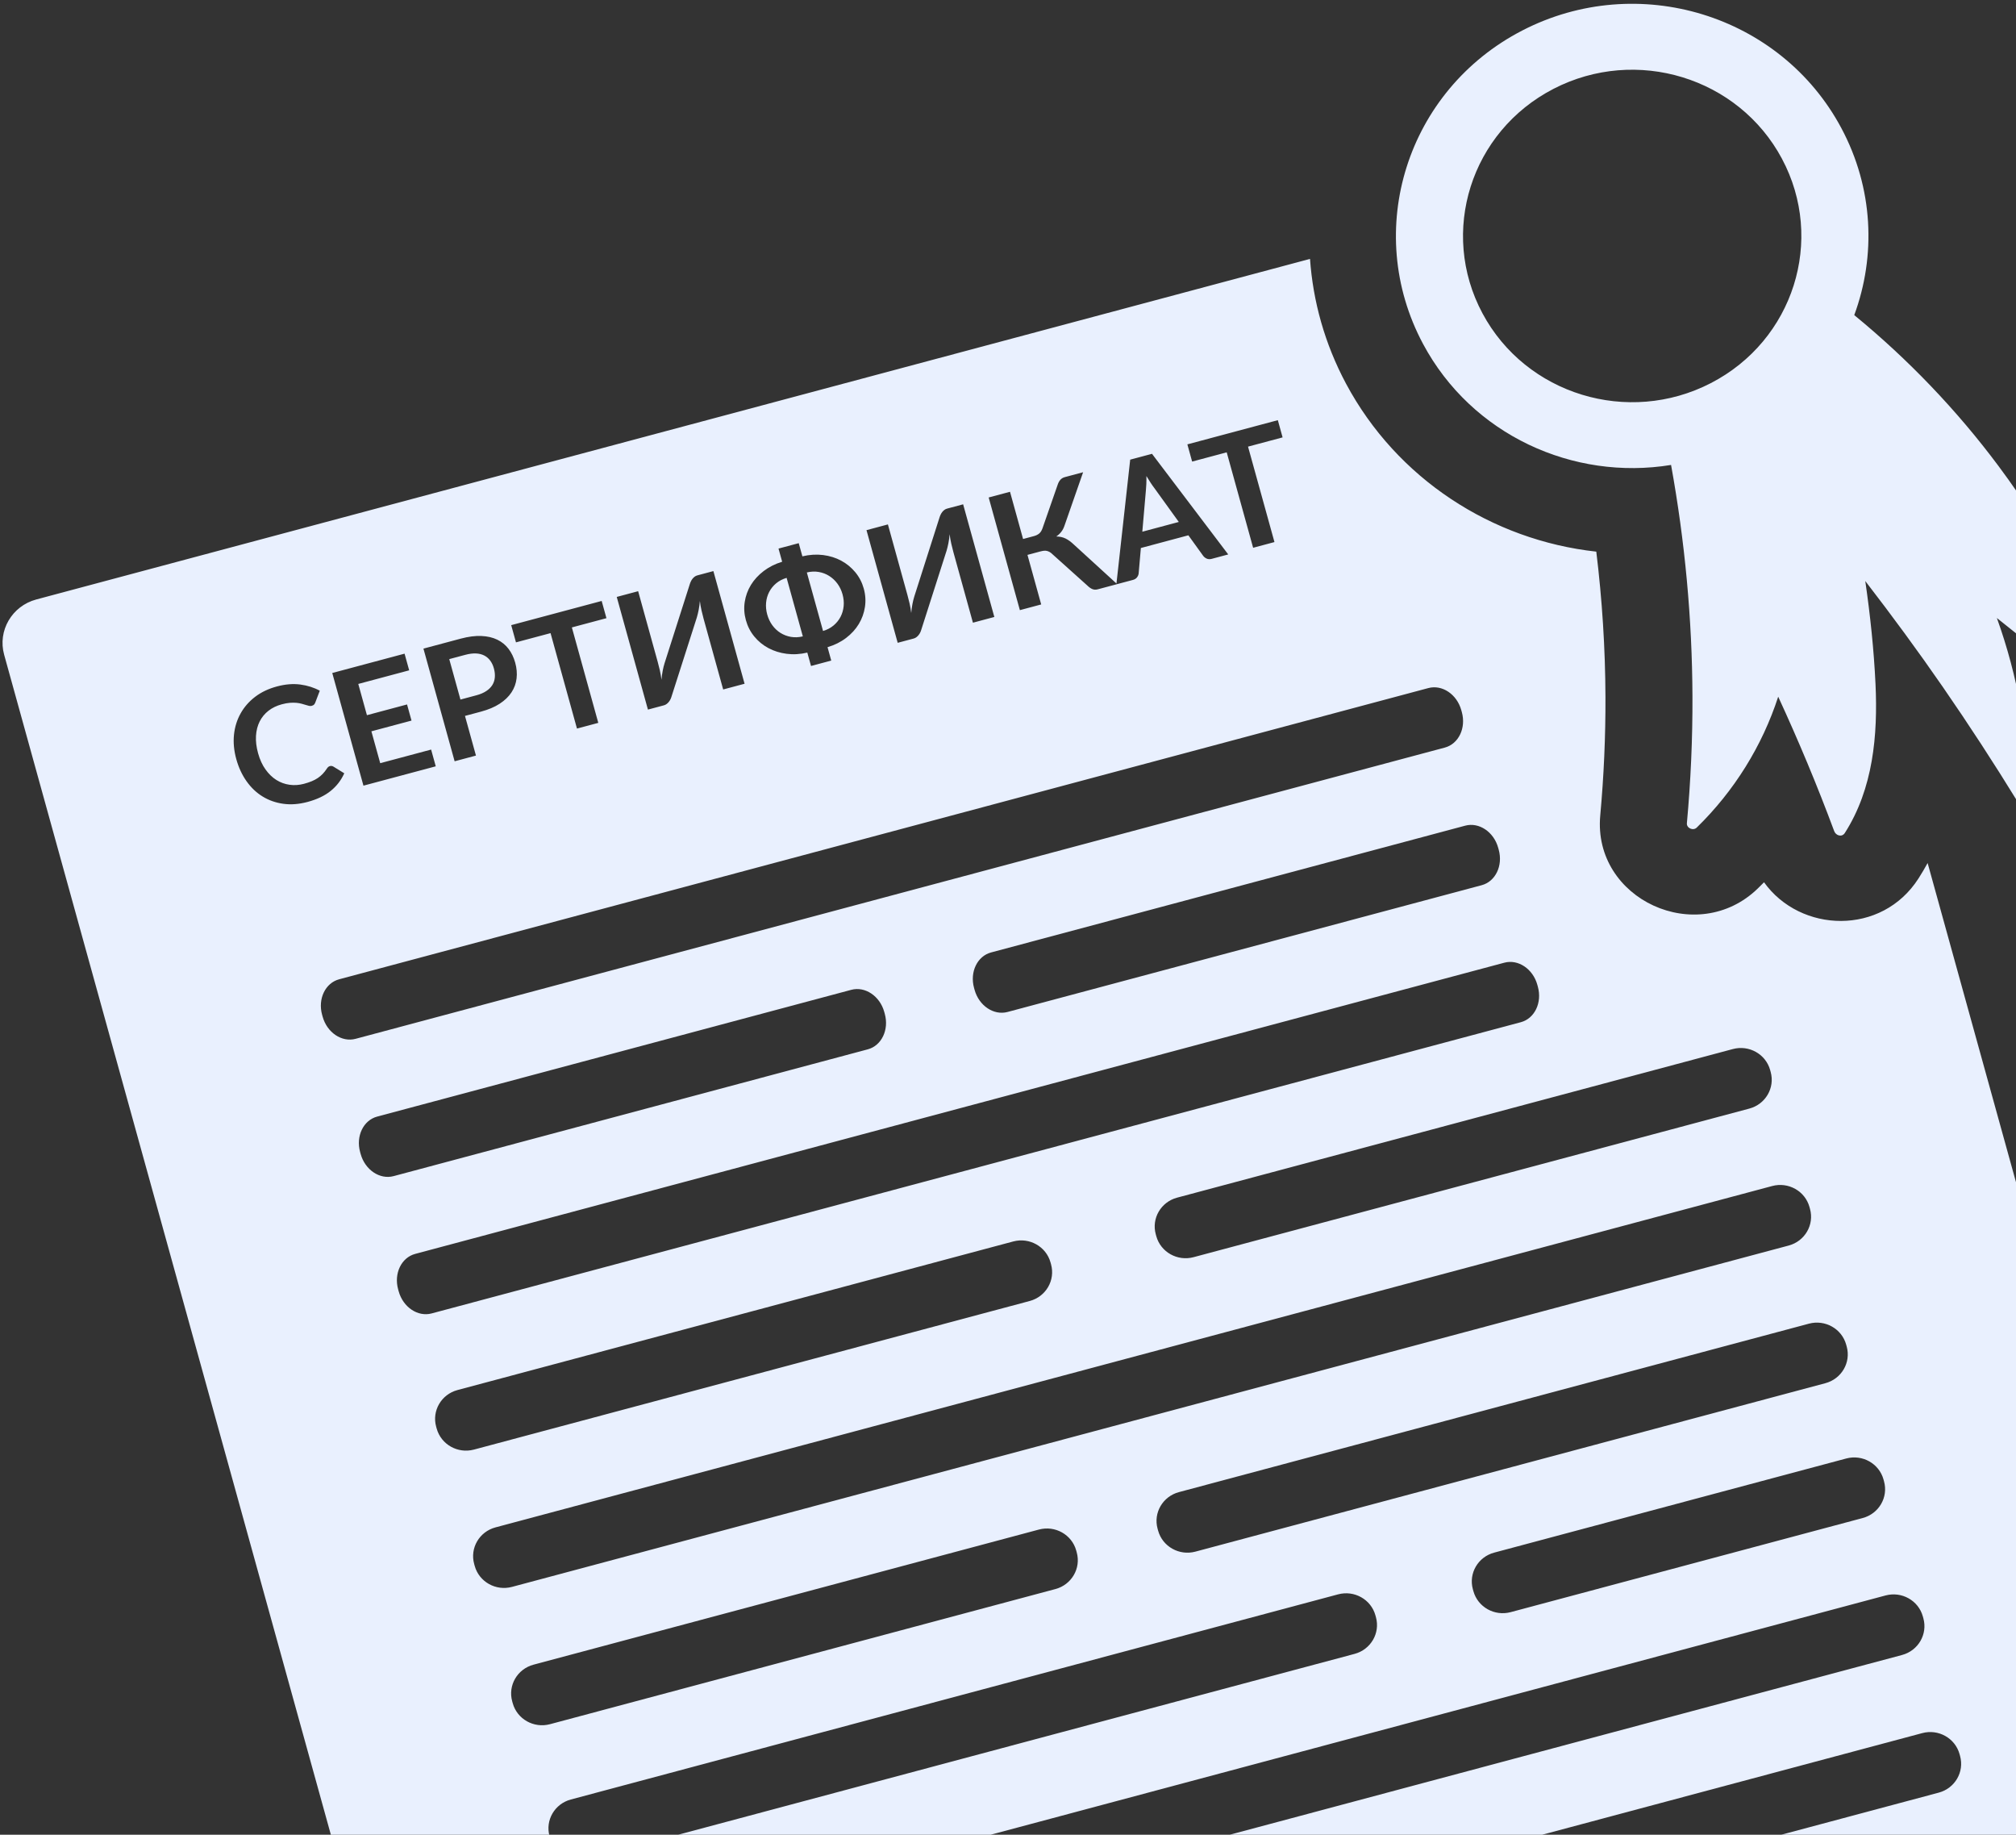 <?xml version="1.0" encoding="UTF-8"?> <svg xmlns="http://www.w3.org/2000/svg" width="233" height="212" viewBox="0 0 233 212" fill="none"><rect x="0" y="0" width="233" height="212" fill="#333333" stroke="none"/><path fill-rule="evenodd" clip-rule="evenodd" d="M71.289 311.525L261.85 260.586C264.672 259.831 266.336 256.973 265.568 254.2L222.786 99.72C222.459 100.318 222.11 100.911 221.736 101.496C217.487 108.146 208.078 107.811 203.878 101.944C203.648 102.178 203.415 102.41 203.18 102.64C196.167 109.479 184.061 103.93 184.949 94.231C185.366 89.67 185.569 85.091 185.551 80.511C185.529 74.907 185.172 69.305 184.492 63.741C172.4 62.41 161.439 55.311 155.57 44.336C153.106 39.726 151.751 34.819 151.405 29.915L4.197 69.266C1.376 70.02 -0.289 72.879 0.479 75.651L64.79 307.87C65.558 310.643 68.469 312.279 71.289 311.525ZM175.773 118.113L49.887 151.764C48.291 152.191 46.586 151.047 46.077 149.209L46.015 148.984C45.506 147.147 46.387 145.313 47.983 144.886L173.868 111.236C175.464 110.809 177.169 111.952 177.677 113.789L177.739 114.014C178.248 115.852 177.368 117.687 175.773 118.113ZM100.294 121.249L45.493 135.898C43.897 136.325 42.192 135.18 41.683 133.343L41.621 133.118C41.113 131.282 41.993 129.446 43.588 129.02L98.389 114.371C99.984 113.945 101.69 115.089 102.198 116.925L102.26 117.15C102.769 118.987 101.889 120.823 100.294 121.249ZM171.25 102.282L116.449 116.931C114.854 117.357 113.147 116.213 112.638 114.376L112.576 114.151C112.067 112.315 112.949 110.479 114.544 110.053L169.345 95.403C170.94 94.977 172.645 96.122 173.153 97.958L173.215 98.183C173.724 100.02 172.844 101.856 171.25 102.282ZM166.985 86.382L41.1 120.033C39.504 120.46 37.798 119.314 37.29 117.478L37.227 117.253C36.719 115.416 37.599 113.582 39.195 113.155L165.08 79.505C166.676 79.078 168.381 80.221 168.89 82.059L168.952 82.283C169.46 84.119 168.581 85.956 166.985 86.382ZM212.808 14.791C216.527 21.742 216.83 29.565 214.306 36.409L214.305 36.409C220.548 41.526 226.159 47.389 230.966 53.832C237.245 62.248 242.144 71.603 245.375 81.547C245.544 82.066 244.799 82.602 244.358 82.25C239.835 78.635 235.313 75.022 230.789 71.408C233.217 78.156 234.488 85.282 234.52 92.463C234.523 93.16 233.574 93.267 233.25 92.74C230.472 88.217 227.573 83.763 224.553 79.392C221.676 75.227 218.675 71.146 215.58 67.136C216.154 71.093 216.576 75.073 216.763 79.05C217.038 84.954 216.491 91.126 213.22 96.244C212.878 96.782 212.178 96.548 211.989 96.036C210.035 90.778 207.87 85.597 205.517 80.502C203.667 86.199 200.425 91.407 196.097 95.629C195.686 96.029 194.909 95.688 194.963 95.115C195.407 90.247 195.626 85.361 195.606 80.473C195.572 71.503 194.734 62.546 193.134 53.723C181.825 55.577 170.095 50.257 164.471 39.742C157.46 26.626 162.596 10.411 175.943 3.522C189.291 -3.369 205.797 1.678 212.808 14.791ZM197.732 44.268C207.291 39.335 210.968 27.723 205.945 18.333L205.946 18.333C200.926 8.944 189.107 5.331 179.549 10.264C169.991 15.197 166.313 26.809 171.334 36.199C176.357 45.588 188.175 49.203 197.732 44.268ZM232.861 238.865L160.048 258.329C158.179 258.828 156.25 257.744 155.741 255.906L155.679 255.683C155.17 253.846 156.274 251.952 158.143 251.452L230.957 231.988C232.825 231.489 234.753 232.572 235.262 234.41L235.324 234.633C235.833 236.47 234.73 238.365 232.861 238.865ZM210.971 159.824L138.158 179.288C136.289 179.787 134.36 178.703 133.851 176.865L133.789 176.642C133.28 174.805 134.385 172.911 136.254 172.411L209.067 152.947C210.936 152.448 212.863 153.531 213.372 155.369L213.434 155.592C213.943 157.429 212.84 159.324 210.971 159.824ZM121.98 183.612L63.566 199.227C61.696 199.727 59.768 198.642 59.259 196.805L59.197 196.582C58.688 194.744 59.791 192.85 61.661 192.35L120.075 176.736C121.946 176.236 123.875 177.319 124.383 179.156L124.445 179.38C124.954 181.217 123.85 183.112 121.98 183.612ZM206.728 143.919L59.172 183.362C57.302 183.862 55.374 182.778 54.865 180.94L54.803 180.715C54.294 178.878 55.397 176.984 57.267 176.485L204.824 137.041C206.694 136.541 208.622 137.625 209.13 139.462L209.192 139.686C209.701 141.524 208.599 143.419 206.728 143.919ZM119.013 150.326L54.778 167.496C52.908 167.996 50.98 166.911 50.471 165.074L50.409 164.849C49.901 163.013 51.003 161.118 52.873 160.618L117.108 143.447C118.978 142.947 120.905 144.033 121.414 145.869L121.476 146.093C121.985 147.93 120.883 149.826 119.013 150.326ZM202.184 128.093L137.948 145.264C136.079 145.763 134.149 144.679 133.64 142.842L133.578 142.617C133.07 140.781 134.174 138.885 136.044 138.386L200.279 121.215C202.147 120.715 204.075 121.8 204.584 123.637L204.646 123.861C205.155 125.698 204.052 127.593 202.184 128.093ZM143.87 262.653L85.456 278.268C83.586 278.768 81.658 277.683 81.149 275.846L81.087 275.622C80.578 273.785 81.681 271.891 83.551 271.391L141.965 255.777C143.836 255.277 145.764 256.36 146.273 258.197L146.335 258.421C146.844 260.258 145.74 262.153 143.87 262.653ZM228.618 222.96L81.062 262.403C79.192 262.903 77.264 261.818 76.755 259.981L76.693 259.756C76.184 257.919 77.287 256.025 79.157 255.525L226.714 216.082C228.584 215.582 230.511 216.666 231.02 218.502L231.082 218.727C231.591 220.565 230.489 222.46 228.618 222.96ZM140.902 229.366L76.668 246.537C74.798 247.037 72.87 245.952 72.361 244.115L72.299 243.89C71.79 242.054 72.893 240.159 74.763 239.659L138.998 222.488C140.868 221.988 142.795 223.074 143.304 224.91L143.366 225.134C143.875 226.971 142.773 228.866 140.902 229.366ZM224.073 207.134L159.838 224.305C157.969 224.804 156.039 223.72 155.53 221.882L155.468 221.658C154.96 219.822 156.064 217.926 157.934 217.426L222.169 200.256C224.037 199.756 225.965 200.841 226.474 202.677L226.536 202.902C227.045 204.739 225.942 206.634 224.073 207.134ZM219.831 191.229L72.274 230.672C70.404 231.172 68.476 230.086 67.968 228.25L67.905 228.025C67.396 226.188 68.499 224.294 70.37 223.794L217.926 184.351C219.796 183.851 221.724 184.934 222.233 186.772L222.295 186.996C222.803 188.832 221.701 190.729 219.831 191.229ZM215.286 175.403L174.596 186.28C172.727 186.779 170.798 185.694 170.289 183.857L170.227 183.633C169.718 181.795 170.822 179.901 172.691 179.402L213.381 168.525C215.25 168.025 217.177 169.109 217.686 170.946L217.748 171.171C218.257 173.008 217.155 174.903 215.286 175.403ZM156.56 191.101L67.88 214.806C66.01 215.306 64.082 214.221 63.574 212.384L63.511 212.159C63.002 210.322 64.105 208.428 65.975 207.928L154.655 184.223C156.524 183.723 158.454 184.806 158.963 186.644L159.025 186.868C159.534 188.705 158.429 190.601 156.56 191.101ZM38.531 88.577C38.399 88.502 38.266 88.483 38.131 88.519L38.132 88.518C38.058 88.538 37.992 88.572 37.934 88.623C37.876 88.674 37.825 88.736 37.779 88.806C37.627 89.04 37.467 89.244 37.296 89.422C37.125 89.6 36.937 89.759 36.73 89.899C36.522 90.038 36.287 90.162 36.026 90.271C35.763 90.379 35.463 90.479 35.127 90.569C34.565 90.719 34.011 90.755 33.464 90.678C32.919 90.602 32.411 90.418 31.943 90.124C31.475 89.831 31.058 89.426 30.689 88.912C30.321 88.399 30.033 87.776 29.83 87.044C29.629 86.318 29.548 85.644 29.586 85.024C29.624 84.405 29.766 83.851 30.012 83.363C30.257 82.876 30.598 82.462 31.033 82.123C31.468 81.785 31.98 81.538 32.573 81.38C32.921 81.287 33.236 81.228 33.516 81.208C33.796 81.188 34.045 81.189 34.267 81.21C34.49 81.232 34.69 81.268 34.868 81.317C35.046 81.366 35.203 81.411 35.34 81.455C35.476 81.499 35.601 81.534 35.712 81.559C35.825 81.584 35.927 81.585 36.018 81.561C36.153 81.525 36.252 81.47 36.313 81.395C36.375 81.321 36.419 81.241 36.447 81.156L36.96 79.81C36.295 79.447 35.547 79.209 34.712 79.096C33.877 78.985 32.976 79.058 32.011 79.316C31.039 79.575 30.198 79.974 29.488 80.515C28.779 81.056 28.218 81.699 27.805 82.442C27.39 83.184 27.134 84.004 27.042 84.902C26.95 85.8 27.039 86.739 27.31 87.718C27.578 88.684 27.974 89.535 28.496 90.272C29.018 91.01 29.638 91.598 30.357 92.038C31.076 92.478 31.875 92.757 32.751 92.877C33.627 92.998 34.556 92.927 35.54 92.664C36.639 92.37 37.535 91.944 38.223 91.386C38.912 90.828 39.433 90.15 39.789 89.352L38.531 88.577ZM42.408 82.638L41.408 79.028L47.291 77.455L46.758 75.529L38.401 77.763L42.006 90.781L50.363 88.547L49.827 86.611L43.944 88.184L42.924 84.502L47.561 83.262L47.045 81.398L42.408 82.638ZM56.194 79.855C55.889 80.056 55.51 80.219 55.059 80.339L55.058 80.339L53.216 80.832L51.922 76.159L53.764 75.667C54.222 75.544 54.634 75.489 54.999 75.505C55.364 75.52 55.684 75.599 55.959 75.738C56.234 75.877 56.465 76.073 56.653 76.326C56.842 76.578 56.984 76.879 57.08 77.227C57.182 77.593 57.218 77.938 57.19 78.264C57.163 78.591 57.068 78.887 56.902 79.154C56.736 79.421 56.499 79.655 56.194 79.855ZM55.631 73.486C54.927 73.455 54.132 73.558 53.246 73.794L53.246 73.794L48.939 74.946L52.544 87.964L55.009 87.305L53.74 82.722L55.582 82.23C56.443 82 57.168 81.693 57.755 81.311C58.341 80.928 58.794 80.491 59.117 79.999C59.44 79.507 59.636 78.968 59.704 78.385C59.772 77.803 59.72 77.198 59.545 76.568C59.377 75.962 59.122 75.43 58.776 74.975C58.43 74.519 57.994 74.166 57.471 73.912C56.948 73.659 56.335 73.516 55.631 73.486ZM66.094 72.497L70.09 71.429L69.539 69.439L59.083 72.234L59.634 74.224L63.63 73.156L66.684 84.184L69.148 83.525L66.094 72.497ZM86.055 79.006L82.45 65.988L80.6 66.483C80.477 66.515 80.37 66.566 80.275 66.64C80.181 66.713 80.096 66.797 80.024 66.891C79.951 66.985 79.891 67.088 79.84 67.198C79.788 67.308 79.746 67.416 79.716 67.521L76.807 76.634C76.726 76.887 76.655 77.177 76.592 77.503C76.528 77.83 76.48 78.178 76.451 78.547C76.401 78.154 76.338 77.784 76.259 77.441C76.181 77.098 76.098 76.775 76.013 76.469L73.754 68.312L71.28 68.974L74.885 81.992L76.736 81.497C76.852 81.466 76.959 81.411 77.056 81.337C77.154 81.263 77.239 81.179 77.311 81.085C77.384 80.992 77.448 80.891 77.499 80.781C77.551 80.67 77.59 80.563 77.62 80.458L80.538 71.343C80.612 71.091 80.683 70.802 80.748 70.478C80.812 70.155 80.858 69.81 80.887 69.442C80.937 69.834 81.002 70.201 81.08 70.54C81.158 70.881 81.238 71.205 81.323 71.511L83.581 79.667L86.055 79.006ZM96.336 72.274C95.995 72.558 95.591 72.77 95.124 72.907L93.251 66.146C93.725 66.033 94.182 66.013 94.623 66.089C95.064 66.164 95.468 66.318 95.833 66.549C96.199 66.779 96.517 67.075 96.785 67.438C97.053 67.802 97.249 68.214 97.375 68.67C97.505 69.138 97.549 69.593 97.505 70.04C97.462 70.487 97.34 70.9 97.143 71.278C96.946 71.656 96.677 71.989 96.336 72.274ZM89.699 67.405C90.037 67.121 90.441 66.91 90.914 66.771L92.787 73.532C92.307 73.647 91.85 73.666 91.412 73.59C90.975 73.513 90.571 73.36 90.206 73.132C89.841 72.904 89.526 72.608 89.261 72.244C88.996 71.879 88.8 71.465 88.67 70.997C88.544 70.54 88.5 70.088 88.541 69.642C88.581 69.196 88.7 68.784 88.897 68.403C89.093 68.022 89.361 67.689 89.699 67.405ZM95.135 64.134C94.367 64.037 93.567 64.086 92.735 64.283L92.314 62.761L89.977 63.386L90.398 64.907C89.588 65.156 88.877 65.513 88.265 65.98C87.653 66.447 87.161 66.982 86.79 67.586C86.42 68.192 86.181 68.845 86.073 69.545C85.965 70.244 86.009 70.948 86.205 71.656C86.403 72.37 86.728 73.002 87.183 73.554C87.638 74.106 88.181 74.551 88.813 74.888C89.444 75.225 90.144 75.444 90.913 75.545C91.683 75.645 92.481 75.6 93.305 75.405L93.734 76.953L96.071 76.328L95.643 74.78C96.461 74.536 97.176 74.18 97.788 73.713C98.4 73.247 98.891 72.709 99.257 72.102C99.624 71.495 99.859 70.839 99.966 70.137C100.073 69.435 100.029 68.727 99.831 68.013C99.635 67.305 99.31 66.677 98.856 66.127C98.402 65.578 97.862 65.133 97.233 64.792C96.604 64.451 95.903 64.232 95.135 64.134ZM114.921 71.29L111.315 58.272L109.464 58.767C109.342 58.799 109.235 58.85 109.141 58.924C109.046 58.997 108.961 59.081 108.889 59.175C108.817 59.269 108.756 59.372 108.705 59.482C108.653 59.592 108.611 59.7 108.581 59.805L105.672 68.918C105.592 69.171 105.521 69.461 105.457 69.787C105.393 70.114 105.345 70.462 105.316 70.831C105.266 70.438 105.203 70.068 105.124 69.725C105.046 69.382 104.963 69.059 104.878 68.753L102.62 60.596L100.145 61.258L103.751 74.275L105.601 73.781C105.718 73.75 105.824 73.695 105.922 73.621C106.019 73.547 106.104 73.463 106.176 73.369C106.249 73.276 106.313 73.175 106.365 73.064C106.416 72.954 106.455 72.847 106.485 72.742L109.403 63.627C109.478 63.375 109.549 63.086 109.613 62.762C109.678 62.438 109.723 62.094 109.753 61.726C109.802 62.118 109.868 62.484 109.945 62.825C110.023 63.165 110.103 63.489 110.188 63.794L112.447 71.951L114.921 71.29ZM129.024 67.52L129.115 67.495L129.116 67.496L129.115 67.495L130.939 67.008C131.153 66.951 131.314 66.846 131.423 66.695C131.532 66.543 131.592 66.392 131.602 66.241L131.856 63.321L137.346 61.853L139.071 64.244C139.181 64.382 139.318 64.484 139.481 64.553C139.645 64.623 139.834 64.63 140.048 64.573L141.953 64.064L133.143 52.437L130.623 53.111L129.035 67.421L124.122 62.932C123.783 62.61 123.458 62.372 123.144 62.22C122.83 62.069 122.474 61.993 122.079 61.989C122.301 61.84 122.491 61.663 122.651 61.459C122.811 61.255 122.936 61.019 123.025 60.75L125.181 54.566L123.073 55.129C122.841 55.191 122.659 55.304 122.527 55.468C122.395 55.632 122.295 55.827 122.226 56.052L120.488 61.041C120.392 61.312 120.265 61.514 120.104 61.647C119.944 61.78 119.739 61.88 119.489 61.947L118.242 62.28L116.732 56.824L114.267 57.483L117.872 70.501L120.337 69.842L118.751 64.116L120.227 63.722C120.379 63.681 120.519 63.653 120.643 63.639C120.767 63.626 120.883 63.63 120.992 63.656C121.101 63.682 121.208 63.724 121.313 63.783C121.418 63.842 121.523 63.926 121.631 64.033L125.665 67.654C125.865 67.852 126.06 67.99 126.249 68.068C126.438 68.147 126.648 68.155 126.879 68.093L129.024 67.52ZM136.24 60.311L133.427 56.412C133.295 56.241 133.149 56.035 132.991 55.794C132.832 55.553 132.667 55.291 132.497 55.007C132.503 55.334 132.499 55.641 132.487 55.932C132.476 56.221 132.458 56.477 132.434 56.697L132.024 61.438L136.24 60.311ZM144.242 51.607L148.237 50.539L147.686 48.55L137.23 51.344L137.781 53.334L141.777 52.266L144.831 63.294L147.296 62.635L144.242 51.607Z" fill="#E9F0FE"></path></svg> 